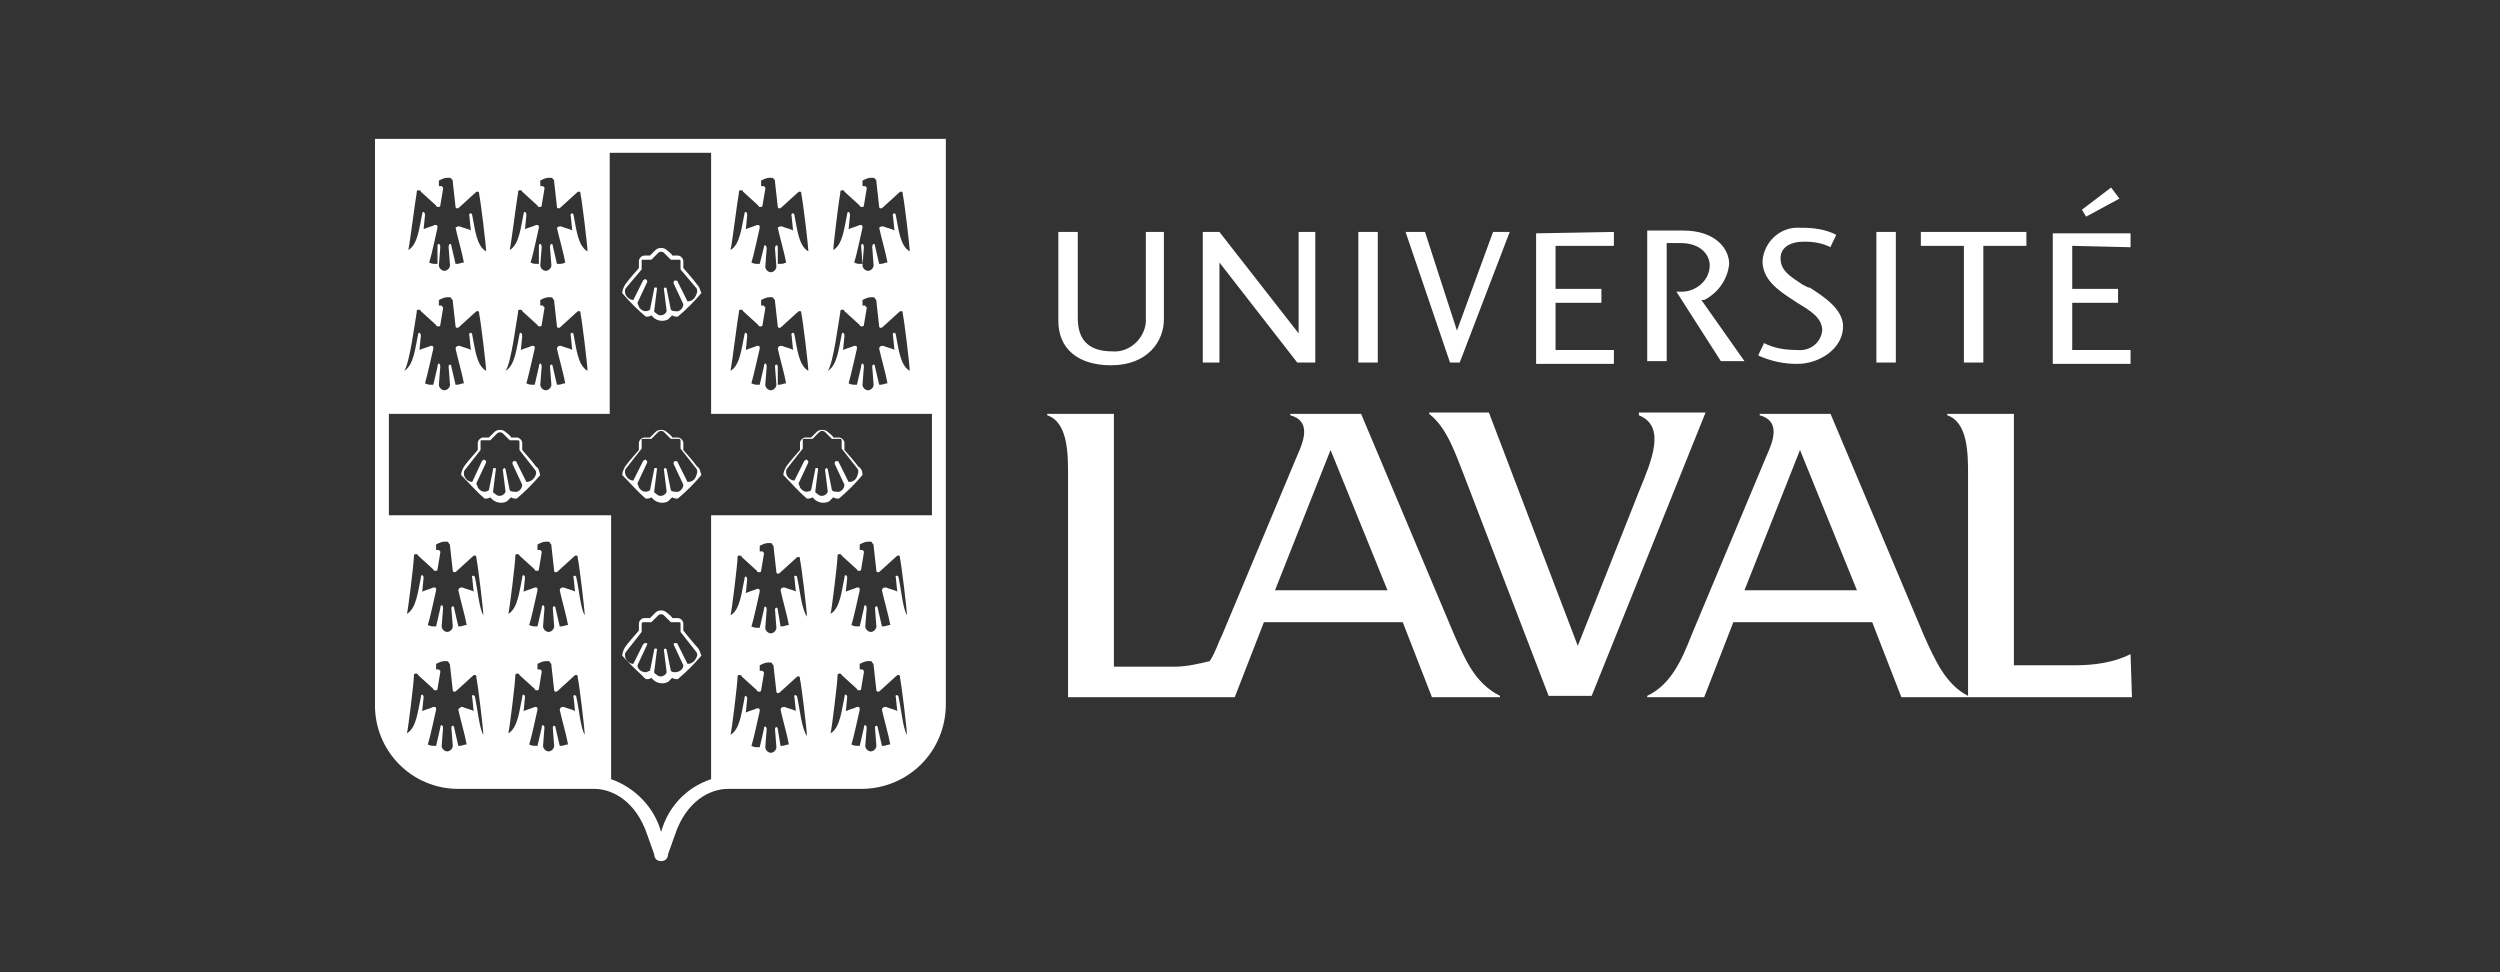 <?xml version="1.0" encoding="utf-8"?>
<svg xmlns="http://www.w3.org/2000/svg" xmlns:xlink="http://www.w3.org/1999/xlink" version="1.1" id="Layer_1" x="0px" y="0px" viewBox="0 0 180 70" style="enable-background:new 0 0 180 70;">
<rect x="0" y="0" width="180" height="70" fill="#333333" stroke="none"/>
<style type="text/css">
	.st0{fill:#FFFFFF;}
	.st1{opacity:0.5;fill:#FFFFFF;enable-background:new    ;}
	.st2{fill:#1B1D1F;}
</style>
<path id="logo--uni-laval.svg" class="st0" d="M82.5,16.7h1.3V23c0,1.6-1.2,3.3-3.8,3.3c-2.4,0-3.8-1.2-3.8-3.2v-6.4h1.4v6.2&#xA;	c0,1.6,0.8,2.4,2.5,2.4c1.2,0.1,2.3-0.9,2.4-2.1c0-0.1,0-0.2,0-0.3L82.5,16.7L82.5,16.7z M87.8,16.7h-1.2v9.4h1.2v-7.2l5.6,7.2h1.3&#xA;	v-9.4h-1.2v7.3L87.8,16.7z M99.2,16.7v9.4h-1.4v-9.4H99.2L99.2,16.7z M101.2,16.7h1.4l2.3,7.1l2.6-7.1h1.2l-3.6,9.4h-0.7L101.2,16.7&#xA;	z M116.2,16.7v1h-4.2v3.1h3.3v1H112v3.4h4.2v1h-5.6v-9.4L116.2,16.7L116.2,16.7z M122.5,21.6l0.2,0c1-0.5,1.7-1.5,1.8-2.6&#xA;	c0-1.1-1-2.4-3.3-2.4h-2.6v9.4h1.4v-8.5h1c1.5,0,2.1,0.9,2.1,1.6c0,1.1-1,1.9-2,1.9c0,0,0,0,0,0h-0.4l3.2,5h1.7L122.5,21.6z&#xA;	 M131.2,23.8c0-0.9-0.8-1.4-1.8-2l-0.3-0.2c-1.1-0.7-2.2-1.5-2.2-2.8c0.1-1.4,1.3-2.5,2.7-2.4c0,0,0.1,0,0.1,0&#xA;	c0.9,0,1.7,0.1,2.5,0.5c0,0.1-0.4,0.8-0.4,0.9c-0.6-0.3-1.2-0.4-1.9-0.4c-1,0-1.7,0.4-1.7,1.2c0,0.9,0.7,1.3,1.6,1.9l0.4,0.2l0.1,0&#xA;	c0.9,0.6,2.4,1.5,2.4,2.8c0,1.6-1.7,2.7-3.3,2.7c-1,0-1.9-0.2-2.8-0.6c0-0.1,0.4-0.8,0.4-0.9c0,0,0,0,0,0c0.8,0.4,1.6,0.5,2.4,0.5&#xA;	C130.3,25.3,131.1,24.7,131.2,23.8L131.2,23.8z M136.5,16.7v9.4h-1.4v-9.4H136.5z M145.9,16.7v1h-3.1v8.4h-1.4v-8.4h-3.1v-1H145.9z&#xA;	 M149.2,17.7v3.1h3.3v1h-3.3v3.4h4.2v1h-5.6v-9.4h5.6v1L149.2,17.7L149.2,17.7z M152,13.5l0.6,0.8l-2.4,1.3l-0.3-0.5L152,13.5z&#xA;	 M118,29.8v0.1c2,0.8,0.9,3.3,0,5.5l-4.4,11.1l-6.4-16.8h-4.3v0.1c1.3,1,1.9,2.9,2.5,4.4l6.1,15.9h3.1l8.2-20.4H118L118,29.8z&#xA;	 M153.4,47.1c-1.2,0.6-2.6,0.8-4,0.8H145V29.8h-4.8v0.1c1.5,0.5,1.5,2.8,1.5,4.3v15.9c-1.6-0.8-2.4-2.6-3.2-4.4l-6.7-15.9h-5.1v0.1&#xA;	c1.5,0.4,1,1.8,0.5,2.9l-5.4,12.9c-0.7,1.8-1.5,3.6-3.2,4.4v0.1h4.1l2.1-5.4h10l2.1,5.4h16.6L153.4,47.1L153.4,47.1z M125.6,42.5&#xA;	l4-10.1l4.1,10.1H125.6z M104.7,45.7L98,29.8h-5.1v0.1c1.5,0.4,1,1.8,0.5,2.9l0,0l-5.4,12.9c-0.3,0.6-0.5,1.3-0.9,1.9&#xA;	c-0.8,0.2-1.7,0.4-2.5,0.4h-4.4V29.8h-4.8v0.1c1.5,0.5,1.5,2.8,1.5,4.3v16h12l2.1-5.4h10l2.1,5.4h4.9v-0.1&#xA;	C106.2,49.2,105.5,47.5,104.7,45.7L104.7,45.7z M91.8,42.5l4-10.1l4.1,10.1H91.8z M27,10v40.6c-0.1,3.4,2.6,6.2,6,6.2&#xA;	c0,0,0.1,0,0.1,0h9.7c1.3,0,3,0.9,3.8,3.3l0.5,1.4c0,0.3,0.2,0.5,0.5,0.5c0.3,0,0.5-0.2,0.5-0.5l0.5-1.4c0.8-2.4,2.5-3.3,3.8-3.3H62&#xA;	c3.4,0,6.1-2.7,6.1-6.1c0,0,0-0.1,0-0.1V10H27z M60.5,13.9c0-0.1,0-0.2,0.1-0.2c0.1,0,0.2,0,0.2,0.1c0,0,1.1,1,1.1,1&#xA;	c0,0.1,0.1,0.1,0.2,0.1c0.1,0,0.1-0.1,0.1-0.1l0.2-1.2c0,0,0-0.1,0-0.1c0,0-0.1-0.1-0.1-0.1h-0.2l0-0.4c0.2-0.1,0.4-0.2,0.6-0.2&#xA;	c0,0,0,0,0,0h0.1c0.1,0,0.2,0,0.2,0.1c0.1,0,0.1,0.1,0.1,0.2l0.2,1.8c0,0.1,0.1,0.1,0.1,0.1c0.1,0,0.1,0,0.2-0.1c0,0,1.1-1,1.1-1&#xA;	c0.1-0.1,0.1-0.1,0.2-0.1c0.1,0,0.1,0.1,0.1,0.2c0.1,0.4,0.5,3.7,0.5,4.1c-0.7-0.4-0.8-1.6-1-2.6c0-0.2-0.3-0.2-0.2,0.1l0.1,1&#xA;	c-0.1-0.1-0.6-0.2-0.8-0.3c0,0-0.1,0-0.1,0c-0.1,0-0.2,0.1-0.2,0.1c0,0,0,0,0,0c0.1,0.5,0.5,1.9,0.6,2.5c-0.2,0-0.3,0.1-0.5,0.1&#xA;	c0,0-0.1,0-0.1,0l0,0l-0.3-1.3c0-0.2-0.2-0.2-0.2,0.1l0.1,1.3c0,0.2-0.2,0.4-0.4,0.4c-0.2,0-0.4-0.2-0.4-0.4l0.1-1.3&#xA;	c0-0.3-0.2-0.3-0.2-0.1L62.1,19l0,0c0,0-0.1,0-0.1,0c-0.2,0-0.3,0-0.5-0.1c0.2-0.6,0.5-2.1,0.6-2.5c0-0.1,0-0.2-0.1-0.2c0,0,0,0,0,0&#xA;	c0,0-0.1,0-0.1,0c-0.2,0.1-0.6,0.2-0.8,0.3l0.1-1c0-0.3-0.2-0.3-0.2-0.1c-0.2,0.9-0.3,2.2-1,2.6C60,17.6,60.4,14.4,60.5,13.9&#xA;	L60.5,13.9z M60.5,22.5c0-0.1,0-0.2,0.1-0.2c0.1,0,0.2,0,0.2,0.1c0,0,1.1,1,1.1,1c0,0.1,0.1,0.1,0.2,0.1c0.1,0,0.1-0.1,0.1-0.1&#xA;	l0.2-1.2c0,0,0-0.1,0-0.1c0,0-0.1,0-0.1-0.1h-0.2l0-0.4c0.2-0.1,0.4-0.2,0.6-0.2c0,0,0,0,0,0h0.1c0.1,0,0.2,0,0.2,0.1&#xA;	c0.1,0.1,0.1,0.1,0.1,0.2l0.2,1.8c0,0.1,0.1,0.1,0.1,0.1c0.1,0,0.1,0,0.2-0.1c0,0,1.1-1,1.1-1c0.1-0.1,0.1-0.1,0.2-0.1&#xA;	c0.1,0,0.1,0.1,0.1,0.2c0.1,0.4,0.5,3.7,0.5,4.1c-0.7-0.4-0.8-1.6-1-2.6c0-0.2-0.3-0.2-0.2,0.1l0.1,1c-0.1-0.1-0.6-0.2-0.8-0.3&#xA;	c0,0,0,0-0.1,0c-0.1,0-0.2,0.1-0.2,0.2c0,0,0,0,0,0c0.1,0.5,0.5,1.9,0.6,2.5c-0.2,0-0.3,0.1-0.5,0.1c0,0-0.1,0-0.1,0l0,0l-0.3-1.3&#xA;	c0-0.2-0.2-0.2-0.2,0l0.1,1.3c0,0.2-0.2,0.4-0.4,0.4c-0.2,0-0.4-0.2-0.4-0.4l0.1-1.3c0-0.3-0.2-0.3-0.2,0l-0.3,1.3l0,0&#xA;	c0,0-0.1,0-0.1,0c-0.2,0-0.3,0-0.5-0.1c0.2-0.7,0.5-2.1,0.6-2.5c0-0.1,0-0.2-0.1-0.2c0,0,0,0,0,0c0,0-0.1,0-0.1,0&#xA;	c-0.2,0.1-0.6,0.2-0.8,0.3l0.1-1c0-0.3-0.2-0.3-0.2-0.1c-0.2,0.9-0.3,2.2-1,2.6C60,26.2,60.4,23,60.5,22.5L60.5,22.5z M53.2,13.9&#xA;	c0-0.1,0-0.2,0.1-0.2c0.1,0,0.2,0,0.2,0.1c0,0,1.1,1,1.1,1c0,0.1,0.1,0.1,0.2,0.1c0.1,0,0.1-0.1,0.1-0.1l0.2-1.2c0,0,0-0.1,0-0.1&#xA;	c0,0-0.1-0.1-0.1-0.1h-0.2l0-0.4c0.2-0.1,0.4-0.2,0.6-0.2c0,0,0,0,0,0h0.1c0.1,0,0.2,0,0.2,0.1c0.1,0,0.1,0.1,0.1,0.2l0.2,1.8&#xA;	c0,0.1,0.1,0.1,0.1,0.1c0.1,0,0.1,0,0.2-0.1c0,0,1.1-1,1.1-1c0.1-0.1,0.1-0.1,0.2-0.1c0.1,0,0.1,0.1,0.1,0.2&#xA;	c0.1,0.4,0.5,3.7,0.5,4.1c-0.7-0.4-0.8-1.6-1-2.6c0-0.2-0.3-0.2-0.2,0.1l0.1,1c-0.1-0.1-0.6-0.2-0.8-0.3c0,0-0.1,0-0.1,0&#xA;	c-0.1,0-0.2,0.1-0.2,0.1c0,0,0,0,0,0c0.1,0.5,0.5,1.9,0.6,2.5c-0.2,0.1-0.3,0.1-0.5,0.1c0,0-0.1,0-0.1,0l0,0L56,17.8&#xA;	c0-0.2-0.2-0.2-0.2,0.1l0.1,1.3c0,0.2-0.2,0.4-0.4,0.4c-0.2,0-0.4-0.2-0.4-0.4l0.1-1.3c0-0.3-0.2-0.3-0.2-0.1L54.7,19l0,0&#xA;	c0,0-0.1,0-0.1,0c-0.2,0-0.3,0-0.5-0.1c0.2-0.6,0.5-2.1,0.6-2.5c0-0.1,0-0.2-0.1-0.2c0,0,0,0,0,0c0,0-0.1,0-0.1,0&#xA;	c-0.2,0.1-0.6,0.2-0.8,0.3l0.1-1c0-0.3-0.2-0.3-0.2-0.1c-0.2,0.9-0.3,2.2-1,2.6C52.7,17.6,53.1,14.4,53.2,13.9z M53.2,22.5&#xA;	c0-0.1,0-0.2,0.1-0.2c0.1,0,0.2,0,0.2,0.1c0,0,1.1,1,1.1,1c0,0.1,0.1,0.1,0.2,0.1c0.1,0,0.1-0.1,0.1-0.1l0.2-1.2c0,0,0-0.1,0-0.1&#xA;	c0,0-0.1,0-0.1-0.1h-0.2l0-0.4c0.2-0.1,0.4-0.2,0.6-0.2c0,0,0,0,0,0h0.1c0.1,0,0.2,0,0.2,0.1c0.1,0.1,0.1,0.1,0.1,0.2l0.2,1.8&#xA;	c0,0.1,0.1,0.1,0.1,0.1c0.1,0,0.1,0,0.2-0.1c0,0,1.1-1,1.1-1c0.1-0.1,0.1-0.1,0.2-0.1c0.1,0,0.1,0.1,0.1,0.2&#xA;	c0.1,0.4,0.5,3.7,0.5,4.1c-0.7-0.4-0.8-1.6-1-2.6c0-0.2-0.3-0.2-0.2,0.1l0.1,1c-0.1-0.1-0.6-0.2-0.8-0.3c0,0,0,0-0.1,0&#xA;	c-0.1,0-0.2,0.1-0.2,0.2c0,0,0,0,0,0c0.1,0.5,0.5,1.9,0.6,2.5c-0.2,0-0.3,0.1-0.5,0.1c0,0-0.1,0-0.1,0l0,0L56,26.4&#xA;	c0-0.2-0.2-0.2-0.2,0l0.1,1.3c0,0.2-0.2,0.4-0.4,0.4c-0.2,0-0.4-0.2-0.4-0.4l0.1-1.3c0-0.3-0.2-0.3-0.2,0l-0.3,1.3l0,0&#xA;	c0,0-0.1,0-0.1,0c-0.2,0-0.3,0-0.5-0.1c0.2-0.7,0.5-2.1,0.6-2.5c0-0.1,0-0.2-0.1-0.2c0,0,0,0,0,0c0,0-0.1,0-0.1,0&#xA;	c-0.2,0.1-0.6,0.2-0.8,0.3l0.1-1c0-0.3-0.2-0.3-0.2-0.1c-0.2,0.9-0.3,2.2-1,2.6C52.7,26.2,53.1,23,53.2,22.5z M37.3,13.9&#xA;	c0-0.1,0-0.2,0.1-0.2c0.1,0,0.2,0,0.2,0.1c0,0,1.1,1,1.1,1c0,0.1,0.1,0.1,0.2,0.1c0.1,0,0.1-0.1,0.1-0.1l0.2-1.2c0,0,0-0.1,0-0.1&#xA;	c0,0-0.1-0.1-0.1-0.1h-0.2l0-0.4c0.2-0.1,0.4-0.2,0.6-0.2c0,0,0,0,0,0h0.1c0.1,0,0.2,0,0.2,0.1c0.1,0,0.1,0.1,0.1,0.2l0.2,1.8&#xA;	c0,0.1,0.1,0.1,0.1,0.1c0.1,0,0.1,0,0.2-0.1c0,0,1.1-1,1.1-1c0.1-0.1,0.1-0.1,0.2-0.1c0.1,0,0.1,0.1,0.1,0.2&#xA;	c0.1,0.4,0.5,3.7,0.5,4.1c-0.7-0.4-0.8-1.6-1-2.6c0-0.2-0.3-0.2-0.2,0.1l0.1,1c-0.1-0.1-0.6-0.2-0.8-0.3c0,0-0.1,0-0.1,0&#xA;	c-0.1,0-0.2,0.1-0.2,0.1c0,0,0,0,0,0c0.1,0.5,0.5,1.9,0.6,2.5c-0.2,0.1-0.3,0.1-0.5,0.1c0,0-0.1,0-0.1,0l0,0l-0.3-1.3&#xA;	c0-0.2-0.2-0.2-0.2,0.1l0.1,1.3c0,0.2-0.2,0.4-0.4,0.4c-0.2,0-0.4-0.2-0.4-0.4l0.1-1.3c0-0.3-0.2-0.3-0.2-0.1L38.8,19l0,0&#xA;	c0,0-0.1,0-0.1,0c-0.2,0-0.3,0-0.5-0.1c0.2-0.6,0.5-2.1,0.6-2.5c0-0.1,0-0.2-0.1-0.2c0,0,0,0,0,0c0,0-0.1,0-0.1,0&#xA;	c-0.2,0.1-0.6,0.2-0.8,0.3l0.1-1c0-0.3-0.2-0.3-0.2-0.1c-0.2,0.9-0.3,2.2-1,2.6C36.8,17.6,37.2,14.4,37.3,13.9L37.3,13.9z&#xA;	 M37.3,22.5c0-0.1,0-0.2,0.1-0.2c0.1,0,0.2,0,0.2,0.1c0,0,1.1,1,1.1,1c0,0.1,0.1,0.1,0.2,0.1c0.1,0,0.1-0.1,0.1-0.1l0.2-1.2&#xA;	c0,0,0-0.1,0-0.1c0,0-0.1,0-0.1-0.1h-0.2l0-0.4c0.2-0.1,0.4-0.2,0.6-0.2c0,0,0,0,0,0h0.1c0.1,0,0.2,0,0.2,0.1&#xA;	c0.1,0.1,0.1,0.1,0.1,0.2l0.2,1.8c0,0.1,0.1,0.1,0.1,0.1c0.1,0,0.1,0,0.2-0.1c0,0,1.1-1,1.1-1c0.1-0.1,0.1-0.1,0.2-0.1&#xA;	c0.1,0,0.1,0.1,0.1,0.2c0.1,0.4,0.5,3.7,0.5,4.1c-0.7-0.4-0.8-1.6-1-2.6c0-0.2-0.3-0.2-0.2,0.1l0.1,1c-0.1-0.1-0.6-0.2-0.8-0.3&#xA;	c0,0,0,0-0.1,0c-0.1,0-0.2,0.1-0.2,0.2c0,0,0,0,0,0c0.1,0.5,0.5,1.9,0.6,2.5c-0.2,0-0.3,0.1-0.5,0.1c0,0-0.1,0-0.1,0l0,0l-0.3-1.3&#xA;	c0-0.2-0.2-0.2-0.2,0l0.1,1.3c0,0.2-0.2,0.4-0.4,0.4c-0.2,0-0.4-0.2-0.4-0.4l0.1-1.3c0-0.3-0.2-0.3-0.2,0l-0.3,1.3l0,0&#xA;	c0,0-0.1,0-0.1,0c-0.2,0-0.3,0-0.5-0.1c0.2-0.7,0.5-2.1,0.6-2.5c0-0.1,0-0.2-0.1-0.2c0,0,0,0,0,0c0,0-0.1,0-0.1,0&#xA;	c-0.2,0.1-0.6,0.2-0.8,0.3l0.1-1c0-0.3-0.2-0.3-0.2-0.1c-0.2,0.9-0.3,2.2-1,2.6C36.8,26.2,37.2,23,37.3,22.5L37.3,22.5z M30,13.9&#xA;	c0-0.1,0-0.2,0.1-0.2c0.1,0,0.2,0,0.2,0.1c0,0,1.1,1,1.1,1c0,0.1,0.1,0.1,0.2,0.1c0.1,0,0.1-0.1,0.1-0.1l0.2-1.2c0,0,0-0.1,0-0.1&#xA;	c0,0-0.1-0.1-0.1-0.1h-0.2l0-0.4c0.2-0.1,0.4-0.2,0.6-0.2c0,0,0,0,0,0h0.1c0.1,0,0.2,0,0.2,0.1c0.1,0,0.1,0.1,0.1,0.2l0.2,1.8&#xA;	c0,0.1,0.1,0.1,0.1,0.1c0.1,0,0.1,0,0.2-0.1c0,0,1.1-1,1.1-1c0.1-0.1,0.1-0.1,0.2-0.1c0.1,0,0.1,0.1,0.1,0.2&#xA;	c0.1,0.4,0.5,3.7,0.5,4.1c-0.7-0.4-0.8-1.6-1-2.6c0-0.2-0.3-0.2-0.2,0.1l0.1,1c-0.1-0.1-0.6-0.2-0.8-0.3c0,0-0.1,0-0.1,0&#xA;	c-0.1,0-0.2,0.1-0.2,0.1c0,0,0,0,0,0c0.1,0.5,0.5,1.9,0.6,2.5c-0.2,0-0.3,0.1-0.5,0.1c0,0-0.1,0-0.1,0l0,0l-0.3-1.3&#xA;	c0-0.2-0.2-0.2-0.2,0.1l0.1,1.3c0,0.2-0.2,0.4-0.4,0.4c-0.2,0-0.4-0.2-0.4-0.4l0.1-1.3c0-0.3-0.2-0.3-0.2-0.1L31.5,19l0,0&#xA;	c0,0-0.1,0-0.1,0c-0.2,0-0.3,0-0.5-0.1c0.2-0.6,0.5-2.1,0.6-2.5c0-0.1,0-0.2-0.1-0.2c0,0,0,0,0,0c0,0-0.1,0-0.1,0&#xA;	c-0.2,0.1-0.6,0.2-0.8,0.3l0.1-1c0-0.3-0.2-0.3-0.2-0.1c-0.2,0.9-0.3,2.2-1,2.6C29.5,17.6,29.9,14.4,30,13.9L30,13.9z M30,22.5&#xA;	c0-0.1,0-0.2,0.1-0.2c0.1,0,0.2,0,0.2,0.1c0,0,1.1,1,1.1,1c0,0.1,0.1,0.1,0.2,0.1c0.1,0,0.1-0.1,0.1-0.1l0.2-1.2c0,0,0-0.1,0-0.1&#xA;	c0,0-0.1,0-0.1-0.1h-0.2l0-0.4c0.2-0.1,0.4-0.2,0.6-0.2c0,0,0,0,0,0h0.1c0.1,0,0.2,0,0.2,0.1c0.1,0.1,0.1,0.1,0.1,0.2l0.2,1.8&#xA;	c0,0.1,0.1,0.1,0.1,0.1c0.1,0,0.1,0,0.2-0.1c0,0,1.1-1,1.1-1c0.1-0.1,0.1-0.1,0.2-0.1c0.1,0,0.1,0.1,0.1,0.2&#xA;	c0.1,0.4,0.5,3.7,0.5,4.1c-0.7-0.4-0.8-1.6-1-2.6c0-0.2-0.3-0.2-0.2,0.1l0.1,1c-0.1-0.1-0.6-0.2-0.8-0.3c0,0,0,0-0.1,0&#xA;	c-0.1,0-0.2,0.1-0.2,0.2c0,0,0,0,0,0c0.1,0.5,0.5,1.9,0.6,2.5c-0.2,0-0.3,0.1-0.5,0.1c0,0-0.1,0-0.1,0l0,0l-0.3-1.3&#xA;	c0-0.2-0.2-0.2-0.2,0l0.1,1.3c0,0.2-0.2,0.4-0.4,0.4c-0.2,0-0.4-0.2-0.4-0.4l0.1-1.3c0-0.3-0.2-0.3-0.2,0l-0.3,1.3l0,0&#xA;	c0,0-0.1,0-0.1,0c-0.2,0-0.3,0-0.5-0.1c0.2-0.7,0.5-2.1,0.6-2.5c0-0.1,0-0.2-0.1-0.2c0,0,0,0,0,0c0,0-0.1,0-0.1,0&#xA;	c-0.2,0.1-0.6,0.2-0.8,0.3l0.1-1c0-0.3-0.2-0.3-0.2-0.1c-0.2,0.9-0.3,2.2-1,2.6C29.5,26.2,29.9,23,30,22.5L30,22.5z M34.2,50.2&#xA;	c0-0.2-0.3-0.2-0.2,0l0.1,1c-0.1-0.1-0.6-0.2-0.8-0.3c0,0-0.1,0-0.1,0C33.1,51,33,51,33,51.1c0,0,0,0,0,0c0.1,0.5,0.5,1.9,0.6,2.5&#xA;	c-0.2,0-0.3,0.1-0.5,0.1c0,0-0.1,0-0.1,0l0,0l-0.3-1.3c0-0.2-0.2-0.2-0.2,0l0.1,1.3c0,0.2-0.2,0.4-0.4,0.4c-0.2,0-0.4-0.2-0.4-0.4&#xA;	l0.1-1.3c0-0.2-0.2-0.3-0.2,0l-0.3,1.3l0,0c0,0-0.1,0-0.1,0c-0.2,0-0.3,0-0.5-0.1c0.2-0.6,0.5-2.1,0.6-2.5c0-0.1,0-0.2-0.1-0.2&#xA;	c0,0,0,0,0,0c0,0-0.1,0-0.1,0c-0.2,0.1-0.6,0.2-0.8,0.3l0.1-1c0-0.2-0.2-0.3-0.2,0c-0.2,0.9-0.3,2.2-1,2.6c0.1-0.4,0.5-3.7,0.5-4.1&#xA;	c0-0.1,0-0.2,0.1-0.2c0.1,0,0.2,0,0.2,0.1l1.1,1c0,0.1,0.1,0.1,0.2,0.1c0.1,0,0.1-0.1,0.1-0.1l0.2-1.2c0,0,0-0.1,0-0.1&#xA;	c0,0-0.1-0.1-0.1-0.1h-0.2l0-0.4c0.2-0.1,0.4-0.2,0.6-0.2h0l0.1,0c0.1,0,0.2,0,0.2,0.1c0.1,0.1,0.1,0.1,0.1,0.2l0.2,1.8&#xA;	c0,0.1,0.1,0.1,0.1,0.1c0.1,0,0.1,0,0.2-0.1c0,0,1.1-1,1.1-1c0.1-0.1,0.1-0.1,0.2-0.1c0.1,0,0.1,0.1,0.1,0.2&#xA;	c0.1,0.4,0.5,3.7,0.5,4.1C34.5,52.4,34.4,51.1,34.2,50.2L34.2,50.2z M34.2,41.6c0-0.2-0.3-0.2-0.2,0l0.1,1c-0.1-0.1-0.6-0.2-0.8-0.3&#xA;	c0,0,0,0-0.1,0c-0.1,0-0.2,0.1-0.2,0.2c0,0,0,0,0,0c0.1,0.5,0.5,1.9,0.6,2.5c-0.2,0-0.3,0.1-0.5,0.1c0,0-0.1,0-0.1,0l0,0l-0.3-1.3&#xA;	c0-0.2-0.2-0.2-0.2,0l0.1,1.3c0,0.2-0.2,0.4-0.4,0.4c-0.2,0-0.4-0.2-0.4-0.4l0.1-1.3c0-0.3-0.2-0.3-0.2,0l-0.3,1.3l0,0&#xA;	c0,0-0.1,0-0.1,0c-0.2,0-0.3,0-0.5-0.1c0.2-0.6,0.5-2.1,0.6-2.5c0-0.1,0-0.2-0.1-0.2c0,0,0,0,0,0c0,0-0.1,0-0.1,0&#xA;	c-0.2,0.1-0.6,0.2-0.8,0.3l0.1-1c0-0.2-0.2-0.3-0.2,0c-0.2,0.9-0.3,2.2-1,2.6c0.1-0.4,0.5-3.7,0.5-4.1c0-0.1,0-0.2,0.1-0.2&#xA;	c0.1,0,0.2,0,0.2,0.1l1.1,1c0,0.1,0.1,0.1,0.2,0.1c0.1,0,0.1-0.1,0.1-0.1l0.2-1.2c0,0,0-0.1,0-0.1c0,0-0.1-0.1-0.1-0.1h-0.2l0-0.4&#xA;	c0.2-0.1,0.4-0.2,0.6-0.2h0l0.1,0c0.1,0,0.2,0,0.2,0.1c0.1,0.1,0.1,0.1,0.1,0.2l0.2,1.8c0,0.1,0.1,0.1,0.1,0.1c0.1,0,0.1,0,0.2-0.1&#xA;	c0,0,1.1-1,1.1-1c0.1-0.1,0.1-0.1,0.2-0.1c0.1,0,0.1,0.1,0.1,0.2c0.1,0.4,0.5,3.7,0.5,4.1C34.5,43.8,34.4,42.5,34.2,41.6L34.2,41.6z&#xA;	 M41.5,50.2c0-0.2-0.3-0.2-0.2,0l0.1,1c-0.1-0.1-0.6-0.2-0.8-0.3c0,0-0.1,0-0.1,0c-0.1,0-0.2,0.1-0.2,0.2c0,0,0,0,0,0&#xA;	c0.1,0.5,0.5,1.9,0.6,2.5c-0.2,0-0.3,0.1-0.5,0.1c0,0-0.1,0-0.1,0l0,0l-0.3-1.3c0-0.2-0.2-0.2-0.2,0l0.1,1.3c0,0.2-0.2,0.4-0.4,0.4&#xA;	c-0.2,0-0.4-0.2-0.4-0.4l0.1-1.3c0-0.2-0.2-0.3-0.2,0l-0.3,1.3l0,0c0,0-0.1,0-0.1,0c-0.2,0-0.3,0-0.5-0.1c0.2-0.6,0.5-2.1,0.6-2.5&#xA;	c0-0.1,0-0.2-0.1-0.2c0,0,0,0,0,0c0,0-0.1,0-0.1,0c-0.2,0.1-0.6,0.2-0.8,0.3l0.1-1c0-0.2-0.2-0.3-0.2,0c-0.2,0.9-0.3,2.2-1,2.6&#xA;	c0.1-0.4,0.5-3.7,0.5-4.1c0-0.1,0-0.2,0.1-0.2c0.1,0,0.2,0,0.2,0.1l1.1,1c0,0.1,0.1,0.1,0.2,0.1c0.1,0,0.1-0.1,0.1-0.1l0.2-1.2&#xA;	c0,0,0-0.1,0-0.1c0,0-0.1-0.1-0.1-0.1h-0.2l0-0.4c0.2-0.1,0.4-0.2,0.6-0.2h0l0.1,0c0.1,0,0.2,0,0.2,0.1c0.1,0.1,0.1,0.1,0.1,0.2&#xA;	l0.2,1.8c0,0.1,0.1,0.1,0.1,0.1c0.1,0,0.1,0,0.2-0.1c0,0,1.1-1,1.1-1c0.1-0.1,0.1-0.1,0.2-0.1c0.1,0,0.1,0.1,0.1,0.2&#xA;	c0.1,0.4,0.5,3.7,0.5,4.1C41.8,52.4,41.7,51.1,41.5,50.2z M41.5,41.6c0-0.2-0.3-0.2-0.2,0l0.1,1c-0.1-0.1-0.6-0.2-0.8-0.3&#xA;	c0,0,0,0-0.1,0c-0.1,0-0.2,0.1-0.2,0.2c0,0,0,0,0,0c0.1,0.5,0.5,1.9,0.6,2.5c-0.2,0-0.3,0.1-0.5,0.1c0,0-0.1,0-0.1,0l0,0l-0.3-1.3&#xA;	c0-0.2-0.2-0.2-0.2,0l0.1,1.3c0,0.2-0.2,0.4-0.4,0.4c-0.2,0-0.4-0.2-0.4-0.4l0.1-1.3c0-0.3-0.2-0.3-0.2,0l-0.3,1.3l0,0&#xA;	c0,0-0.1,0-0.1,0c-0.2,0-0.3,0-0.5-0.1c0.2-0.6,0.5-2.1,0.6-2.5c0-0.1,0-0.2-0.1-0.2c0,0,0,0,0,0c0,0-0.1,0-0.1,0&#xA;	c-0.2,0.1-0.6,0.2-0.8,0.3l0.1-1c0-0.2-0.2-0.3-0.2,0c-0.2,0.9-0.3,2.2-1,2.6c0.1-0.4,0.5-3.7,0.5-4.1c0-0.1,0-0.2,0.1-0.2&#xA;	c0.1,0,0.2,0,0.2,0.1l1.1,1c0,0.1,0.1,0.1,0.2,0.1c0.1,0,0.1-0.1,0.1-0.1l0.2-1.2c0,0,0-0.1,0-0.1c0,0-0.1-0.1-0.1-0.1h-0.2l0-0.4&#xA;	c0.2-0.1,0.4-0.2,0.6-0.2h0l0.1,0c0.1,0,0.2,0,0.2,0.1c0.1,0.1,0.1,0.1,0.1,0.2l0.2,1.8c0,0.1,0.1,0.1,0.1,0.1c0.1,0,0.1,0,0.2-0.1&#xA;	c0,0,1.1-1,1.1-1c0.1-0.1,0.1-0.1,0.2-0.1c0.1,0,0.1,0.1,0.1,0.2c0.1,0.4,0.5,3.7,0.5,4.1C41.8,43.8,41.7,42.5,41.5,41.6L41.5,41.6z&#xA;	 M57.4,50.2c0-0.2-0.3-0.2-0.2,0l0.1,1c-0.1-0.1-0.6-0.2-0.8-0.3c0,0-0.1,0-0.1,0c-0.1,0-0.2,0.1-0.2,0.2c0,0,0,0,0,0&#xA;	c0.1,0.5,0.5,1.9,0.6,2.5c-0.2,0-0.3,0.1-0.5,0.1c0,0-0.1,0-0.1,0l0,0L56,52.5c0-0.2-0.2-0.2-0.2,0l0.1,1.3c0,0.2-0.2,0.4-0.4,0.4&#xA;	c-0.2,0-0.4-0.2-0.4-0.4l0.1-1.3c0-0.2-0.2-0.3-0.2,0l-0.3,1.3l0,0c0,0-0.1,0-0.1,0c-0.2,0-0.3,0-0.5-0.1c0.2-0.6,0.5-2.1,0.6-2.5&#xA;	c0-0.1,0-0.2-0.1-0.2c0,0,0,0,0,0c0,0-0.1,0-0.1,0c-0.2,0.1-0.6,0.2-0.8,0.3l0.1-1c0-0.2-0.2-0.3-0.2,0c-0.2,0.9-0.3,2.2-1,2.6&#xA;	c0.1-0.4,0.5-3.7,0.5-4.1c0-0.1,0-0.2,0.1-0.2c0.1,0,0.2,0,0.2,0.1l1.1,1c0,0.1,0.1,0.1,0.2,0.1c0.1,0,0.1-0.1,0.1-0.1l0.2-1.2&#xA;	c0,0,0-0.1,0-0.1c0,0-0.1-0.1-0.1-0.1h-0.2l0-0.4c0.2-0.1,0.4-0.2,0.6-0.2h0l0.1,0c0.1,0,0.2,0,0.2,0.1c0.1,0.1,0.1,0.1,0.1,0.2&#xA;	l0.2,1.8c0,0.1,0.1,0.1,0.1,0.1c0.1,0,0.1,0,0.2-0.1c0,0,1.1-1,1.1-1c0.1-0.1,0.1-0.1,0.2-0.1c0.1,0,0.1,0.1,0.1,0.2&#xA;	c0.1,0.4,0.5,3.7,0.5,4.1C57.7,52.4,57.6,51.1,57.4,50.2z M57.4,41.6c0-0.2-0.3-0.2-0.2,0l0.1,1c-0.1-0.1-0.6-0.2-0.8-0.3&#xA;	c0,0,0,0-0.1,0c-0.1,0-0.2,0.1-0.2,0.2c0,0,0,0,0,0c0.1,0.5,0.5,1.9,0.6,2.5c-0.2,0-0.3,0.1-0.5,0.1c0,0-0.1,0-0.1,0l0,0L56,43.9&#xA;	c0-0.2-0.2-0.2-0.2,0l0.1,1.3c0,0.2-0.2,0.4-0.4,0.4c-0.2,0-0.4-0.2-0.4-0.4l0.1-1.3c0-0.3-0.2-0.3-0.2,0l-0.3,1.3l0,0&#xA;	c0,0-0.1,0-0.1,0c-0.2,0-0.3,0-0.5-0.1c0.2-0.6,0.5-2.1,0.6-2.5c0-0.1,0-0.2-0.1-0.2c0,0,0,0,0,0c0,0-0.1,0-0.1,0&#xA;	c-0.2,0.1-0.6,0.2-0.8,0.3l0.1-1c0-0.2-0.2-0.3-0.2,0c-0.2,0.9-0.3,2.2-1,2.6c0.1-0.4,0.5-3.7,0.5-4.1c0-0.1,0-0.2,0.1-0.2&#xA;	c0.1,0,0.2,0,0.2,0.1l1.1,1c0,0.1,0.1,0.1,0.2,0.1c0.1,0,0.1-0.1,0.1-0.1l0.2-1.2c0,0,0-0.1,0-0.1c0,0-0.1-0.1-0.1-0.1h-0.2l0-0.4&#xA;	c0.2-0.1,0.4-0.2,0.6-0.2h0l0.1,0c0.1,0,0.2,0,0.2,0.1c0.1,0.1,0.1,0.1,0.1,0.2l0.2,1.8c0,0.1,0.1,0.1,0.1,0.1c0.1,0,0.1,0,0.2-0.1&#xA;	c0,0,1.1-1,1.1-1c0.1-0.1,0.1-0.1,0.2-0.1c0.1,0,0.1,0.1,0.1,0.2c0.1,0.4,0.5,3.7,0.5,4.1C57.7,43.8,57.6,42.5,57.4,41.6L57.4,41.6z&#xA;	 M64.7,50.2c0-0.2-0.3-0.2-0.2,0l0.1,1c-0.1-0.1-0.6-0.2-0.8-0.3c0,0-0.1,0-0.1,0c-0.1,0-0.2,0.1-0.2,0.2c0,0,0,0,0,0&#xA;	c0.1,0.5,0.5,1.9,0.6,2.5c-0.2,0-0.3,0.1-0.5,0.1c0,0-0.1,0-0.1,0l0,0l-0.3-1.3c0-0.2-0.2-0.2-0.2,0l0.1,1.3c0,0.2-0.2,0.4-0.4,0.4&#xA;	c-0.2,0-0.4-0.2-0.4-0.4l0.1-1.3c0-0.2-0.2-0.3-0.2,0l-0.3,1.3l0,0c0,0-0.1,0-0.1,0c-0.2,0-0.3,0-0.5-0.1c0.2-0.6,0.5-2.1,0.6-2.5&#xA;	c0-0.1,0-0.2-0.1-0.2c0,0,0,0,0,0c0,0-0.1,0-0.1,0c-0.2,0.1-0.6,0.2-0.8,0.3l0.1-1c0-0.2-0.2-0.3-0.2,0c-0.2,0.9-0.3,2.2-1,2.6&#xA;	c0.1-0.4,0.5-3.7,0.5-4.1c0-0.1,0-0.2,0.1-0.2c0.1,0,0.2,0,0.2,0.1l1.1,1c0,0.1,0.1,0.1,0.2,0.1c0.1,0,0.1-0.1,0.1-0.1l0.2-1.2&#xA;	c0,0,0-0.1,0-0.1c0,0-0.1-0.1-0.1-0.1h-0.2l0-0.4c0.2-0.1,0.4-0.2,0.6-0.2h0l0.1,0c0.1,0,0.2,0,0.2,0.1c0.1,0.1,0.1,0.1,0.1,0.2&#xA;	l0.2,1.8c0,0.1,0.1,0.1,0.1,0.1c0.1,0,0.1,0,0.2-0.1c0,0,1.1-1,1.1-1c0.1-0.1,0.1-0.1,0.2-0.1c0.1,0,0.1,0.1,0.1,0.2&#xA;	c0.1,0.4,0.5,3.7,0.5,4.1C65,52.4,64.9,51.1,64.7,50.2L64.7,50.2z M64.7,41.6c0-0.2-0.3-0.2-0.2,0l0.1,1c-0.1-0.1-0.6-0.2-0.8-0.3&#xA;	c0,0,0,0-0.1,0c-0.1,0-0.2,0.1-0.2,0.2c0,0,0,0,0,0c0.1,0.5,0.5,1.9,0.6,2.5c-0.2,0-0.3,0.1-0.5,0.1c0,0-0.1,0-0.1,0l0,0l-0.3-1.3&#xA;	c0-0.2-0.2-0.2-0.2,0l0.1,1.3c0,0.2-0.2,0.4-0.4,0.4c-0.2,0-0.4-0.2-0.4-0.4l0.1-1.3c0-0.3-0.2-0.3-0.2,0l-0.3,1.3l0,0&#xA;	c0,0-0.1,0-0.1,0c-0.2,0-0.3,0-0.5-0.1c0.2-0.6,0.5-2.1,0.6-2.5c0-0.1,0-0.2-0.1-0.2c0,0,0,0,0,0c0,0-0.1,0-0.1,0&#xA;	c-0.2,0.1-0.6,0.2-0.8,0.3l0.1-1c0-0.2-0.2-0.3-0.2,0c-0.2,0.9-0.3,2.2-1,2.6c0.1-0.4,0.5-3.7,0.5-4.1c0-0.1,0-0.2,0.1-0.2&#xA;	c0.1,0,0.2,0,0.2,0.1l1.1,1c0,0.1,0.1,0.1,0.2,0.1c0.1,0,0.1-0.1,0.1-0.1l0.2-1.2c0,0,0-0.1,0-0.1c0,0-0.1-0.1-0.1-0.1h-0.2l0-0.4&#xA;	c0.2-0.1,0.4-0.2,0.6-0.2h0l0.1,0c0.1,0,0.2,0,0.2,0.1c0.1,0.1,0.1,0.1,0.1,0.2l0.2,1.8c0,0.1,0.1,0.1,0.1,0.1c0.1,0,0.1,0,0.2-0.1&#xA;	c0,0,1.1-1,1.1-1c0.1-0.1,0.1-0.1,0.2-0.1c0.1,0,0.1,0.1,0.1,0.2c0.1,0.4,0.5,3.7,0.5,4.1C65,43.8,64.9,42.5,64.7,41.6L64.7,41.6z&#xA;	 M67.1,37.1H51.2v19c-1.8,0.6-3.1,2-3.6,3.8c-0.5-1.8-1.9-3.2-3.6-3.8v-19H28v-7.3h15.9V11h7.3v18.8h15.9L67.1,37.1L67.1,37.1z&#xA;	 M50.2,20.5c-0.2-0.3-1-1.2-1-1.2v-0.5c0-0.2-0.2-0.4-0.4-0.4h-0.4c0-0.1-0.4-0.4-0.4-0.4c-0.2-0.2-0.6-0.2-0.8,0&#xA;	c0,0-0.4,0.4-0.4,0.4h-0.4c-0.2,0-0.4,0.2-0.4,0.4v0.5c0,0-0.8,0.9-1,1.2c-0.1,0.2-0.2,0.4-0.2,0.6c0.5,0.6,1.1,1.2,1.7,1.7&#xA;	c0.1,0,0.3,0,0.4-0.1c0.3,0.4,0.8,0.5,1.2,0.3c0.1-0.1,0.2-0.2,0.3-0.3c0.1,0.1,0.3,0.1,0.4,0.1c0.6-0.5,1.2-1.1,1.7-1.7&#xA;	C50.4,20.9,50.4,20.7,50.2,20.5L50.2,20.5z M49.5,21.7l-0.7-1.4c0-0.1-0.1-0.1-0.2-0.1c-0.1,0-0.1,0.1-0.1,0.2l0.7,1.5&#xA;	c0,0.3-0.3,0.6-0.6,0.5c-0.1,0-0.2,0-0.3-0.1l-0.3-1.5c0-0.1-0.1-0.1-0.1-0.1c-0.1,0-0.1,0.1-0.1,0.1c0,0,0,0,0,0l0.2,1.6&#xA;	c-0.1,0.3-0.5,0.4-0.7,0.2c-0.1-0.1-0.2-0.1-0.2-0.2l0.2-1.6c0-0.1,0-0.1-0.1-0.1c0,0,0,0,0,0c-0.1,0-0.1,0-0.1,0.1l-0.3,1.5&#xA;	c-0.3,0.2-0.6,0.1-0.8-0.2c0-0.1-0.1-0.2-0.1-0.3l0.7-1.5c0-0.1,0-0.1-0.1-0.2c-0.1,0-0.1,0-0.2,0.1l-0.7,1.4&#xA;	c-0.3,0-0.6-0.3-0.6-0.6l0,0c0-0.1,0-0.2,0.1-0.3l1.1-1.3v-0.6c0-0.1,0-0.1,0.1-0.1c0,0,0,0,0,0h0.6l0.5-0.5c0.1-0.1,0.3-0.1,0.4,0&#xA;	l0.5,0.5h0.6c0.1,0,0.1,0.1,0.1,0.1c0,0,0,0,0,0v0.6l1.1,1.3c0.1,0.1,0.1,0.2,0.1,0.3C50.1,21.4,49.9,21.7,49.5,21.7L49.5,21.7z&#xA;	 M50.2,33.6c-0.2-0.3-1-1.2-1-1.2v-0.5c0-0.2-0.2-0.4-0.4-0.4c0,0,0,0,0,0h-0.4c0-0.1-0.4-0.4-0.4-0.4c-0.2-0.2-0.6-0.2-0.8,0&#xA;	c0,0-0.4,0.4-0.4,0.4h-0.4c-0.2,0-0.4,0.2-0.4,0.4c0,0,0,0,0,0v0.5c0,0-0.8,0.9-1,1.2c-0.1,0.2-0.2,0.4-0.2,0.6&#xA;	c0.6,0.6,1.1,1.2,1.7,1.7c0.1,0,0.3,0,0.4-0.1c0.3,0.4,0.8,0.5,1.2,0.3c0.1-0.1,0.2-0.2,0.3-0.3c0.1,0.1,0.3,0.1,0.4,0.1&#xA;	c0.6-0.5,1.2-1.1,1.7-1.7C50.4,33.9,50.4,33.7,50.2,33.6L50.2,33.6z M49.5,34.7l-0.7-1.4c0-0.1-0.1-0.1-0.2-0.1&#xA;	c-0.1,0-0.1,0.1-0.1,0.2l0.7,1.5c0,0.3-0.3,0.6-0.6,0.5c-0.1,0-0.2,0-0.3-0.1l-0.3-1.5c0-0.1-0.1-0.1-0.1-0.1&#xA;	c-0.1,0-0.1,0.1-0.1,0.1l0.2,1.6c-0.1,0.3-0.5,0.4-0.7,0.2c-0.1-0.1-0.2-0.1-0.2-0.2l0.2-1.6c0-0.1,0-0.1-0.1-0.1&#xA;	c-0.1,0-0.1,0-0.1,0.1l-0.3,1.5c-0.3,0.2-0.6,0.1-0.8-0.2c0-0.1-0.1-0.2-0.1-0.3l0.7-1.5c0-0.1,0-0.1-0.1-0.2c-0.1,0-0.1,0-0.2,0.1&#xA;	l-0.7,1.4c-0.3,0-0.6-0.3-0.6-0.6c0,0,0,0,0,0c0-0.1,0-0.2,0.1-0.3l1.1-1.4v-0.6c0-0.1,0-0.1,0.1-0.1c0,0,0,0,0,0h0.6l0.5-0.5&#xA;	c0.1-0.1,0.3-0.1,0.4,0l0.5,0.5h0.6c0.1,0,0.1,0.1,0.1,0.1c0,0,0,0,0,0v0.6l1.1,1.4c0.1,0.1,0.1,0.2,0.1,0.3&#xA;	C50.1,34.5,49.9,34.7,49.5,34.7C49.5,34.7,49.5,34.7,49.5,34.7L49.5,34.7z M38.6,33.6c-0.2-0.3-1-1.2-1-1.2v-0.5&#xA;	c0-0.2-0.2-0.4-0.4-0.4c0,0,0,0,0,0h-0.4c0-0.1-0.4-0.4-0.4-0.4c-0.2-0.2-0.6-0.2-0.8,0c0,0-0.4,0.4-0.4,0.4h-0.4&#xA;	c-0.2,0-0.4,0.2-0.4,0.4c0,0,0,0,0,0v0.5c0,0-0.8,0.9-1,1.2c-0.1,0.2-0.2,0.4-0.2,0.6c0.6,0.6,1.1,1.2,1.7,1.7c0.1,0,0.3,0,0.4-0.1&#xA;	c0.3,0.4,0.8,0.5,1.2,0.3c0.1-0.1,0.2-0.2,0.3-0.3c0.1,0.1,0.3,0.1,0.4,0.1c0.6-0.5,1.2-1.1,1.7-1.7C38.8,33.9,38.8,33.7,38.6,33.6&#xA;	L38.6,33.6z M37.9,34.7l-0.7-1.4c0-0.1-0.1-0.1-0.2-0.1c-0.1,0-0.1,0.1-0.1,0.2l0.7,1.5c0,0.3-0.3,0.6-0.6,0.5c-0.1,0-0.2,0-0.3-0.1&#xA;	l-0.3-1.5c0-0.1-0.1-0.1-0.1-0.1s-0.1,0.1-0.1,0.1l0,0l0.2,1.6c-0.1,0.3-0.5,0.4-0.7,0.2c-0.1-0.1-0.2-0.1-0.2-0.2l0.2-1.6&#xA;	c0-0.1,0-0.1-0.1-0.1c-0.1,0-0.1,0-0.1,0.1l-0.3,1.5c-0.3,0.2-0.6,0.1-0.8-0.2c0-0.1-0.1-0.2-0.1-0.3l0.7-1.5c0-0.1,0-0.1-0.1-0.2&#xA;	c-0.1,0-0.1,0-0.2,0.1L34,34.7c-0.3,0-0.6-0.3-0.6-0.6c0,0,0,0,0,0c0-0.1,0-0.2,0.1-0.3l1.1-1.4v-0.6c0-0.1,0-0.1,0.1-0.1&#xA;	c0,0,0,0,0,0h0.6l0.5-0.5c0.1-0.1,0.3-0.1,0.4,0l0.5,0.5h0.6c0.1,0,0.1,0.1,0.1,0.1c0,0,0,0,0,0v0.6l1.1,1.4&#xA;	c0.1,0.1,0.1,0.2,0.1,0.3C38.5,34.5,38.2,34.7,37.9,34.7C37.9,34.7,37.9,34.7,37.9,34.7L37.9,34.7z M61.8,33.6c-0.2-0.3-1-1.2-1-1.2&#xA;	v-0.5c0-0.2-0.2-0.4-0.4-0.4c0,0,0,0,0,0H60c0-0.1-0.4-0.4-0.4-0.4c-0.2-0.2-0.6-0.2-0.8,0c0,0-0.4,0.4-0.4,0.4h-0.4&#xA;	c-0.2,0-0.4,0.2-0.4,0.4c0,0,0,0,0,0v0.5c0,0-0.8,0.9-1,1.2c-0.1,0.2-0.2,0.4-0.2,0.6c0.6,0.6,1.1,1.2,1.7,1.7c0.1,0,0.3,0,0.4-0.1&#xA;	c0.3,0.4,0.8,0.5,1.2,0.3c0.1-0.1,0.2-0.2,0.3-0.3c0.1,0.1,0.3,0.1,0.4,0.1c0.6-0.5,1.2-1.1,1.7-1.7C62.1,33.9,62,33.7,61.8,33.6&#xA;	L61.8,33.6z M61.1,34.7l-0.7-1.4c0-0.1-0.1-0.1-0.2-0.1c-0.1,0-0.1,0.1-0.1,0.2l0.7,1.5c0,0.3-0.3,0.6-0.6,0.5c-0.1,0-0.2,0-0.3-0.1&#xA;	l-0.3-1.5c0-0.1-0.1-0.1-0.1-0.1s-0.1,0.1-0.1,0.1l0,0l0.2,1.6c-0.1,0.3-0.5,0.4-0.7,0.2c-0.1-0.1-0.2-0.1-0.2-0.2l0.2-1.6&#xA;	c0-0.1,0-0.1-0.1-0.1s-0.1,0-0.1,0.1l0,0l-0.3,1.5c-0.3,0.2-0.6,0.1-0.8-0.2c0-0.1-0.1-0.2-0.1-0.3l0.7-1.5c0-0.1,0-0.1-0.1-0.2&#xA;	c-0.1,0-0.1,0-0.2,0.1l-0.7,1.4c-0.3,0-0.6-0.3-0.6-0.6c0,0,0,0,0,0c0-0.1,0-0.2,0.1-0.3l1.1-1.4v-0.6c0-0.1,0-0.1,0.1-0.1&#xA;	c0,0,0,0,0,0h0.6l0.5-0.5c0.1-0.1,0.3-0.1,0.4,0l0.5,0.5h0.6c0.1,0,0.1,0.1,0.1,0.1c0,0,0,0,0,0v0.6l1.1,1.4&#xA;	c0.1,0.1,0.1,0.2,0.1,0.3C61.7,34.5,61.5,34.7,61.1,34.7C61.1,34.7,61.1,34.7,61.1,34.7L61.1,34.7z M50.2,46.6c-0.2-0.2-1-1.2-1-1.2&#xA;	v-0.5c0-0.2-0.2-0.4-0.4-0.4c0,0,0,0,0,0h-0.4c0-0.1-0.4-0.4-0.4-0.4c-0.2-0.2-0.6-0.2-0.8,0c0,0,0,0,0,0c0,0-0.4,0.4-0.4,0.4h-0.4&#xA;	c-0.2,0-0.4,0.2-0.4,0.4c0,0,0,0,0,0v0.5c0,0-0.8,0.9-1,1.2c-0.1,0.2-0.2,0.4-0.2,0.6c0.5,0.6,1.1,1.1,1.7,1.7c0.1,0,0.3,0,0.4-0.1&#xA;	c0.3,0.4,0.8,0.5,1.2,0.3c0.1-0.1,0.2-0.2,0.3-0.3c0.1,0.1,0.3,0.1,0.4,0.1c0.6-0.5,1.2-1.1,1.7-1.7C50.4,47,50.4,46.8,50.2,46.6z&#xA;	 M49.5,47.8l-0.7-1.4c0-0.1-0.1-0.1-0.2-0.1c-0.1,0-0.1,0.1-0.1,0.1c0,0,0,0,0,0l0.7,1.5c0,0.3-0.3,0.5-0.6,0.5&#xA;	c-0.1,0-0.2,0-0.3-0.1l-0.3-1.5c0-0.1-0.1-0.1-0.1-0.1c0,0,0,0,0,0c-0.1,0-0.1,0.1-0.1,0.1l0.2,1.6c-0.1,0.3-0.5,0.4-0.7,0.2&#xA;	c-0.1-0.1-0.2-0.1-0.2-0.2l0.2-1.6c0-0.1,0-0.1-0.1-0.1c-0.1,0-0.1,0-0.1,0.1c0,0,0,0,0,0l-0.3,1.5c-0.1,0-0.2,0.1-0.3,0.1&#xA;	c-0.3,0-0.6-0.2-0.6-0.5l0.7-1.5c0-0.1,0-0.1-0.1-0.1c0,0,0,0,0,0c-0.1,0-0.1,0-0.2,0.1l-0.7,1.4c-0.3,0-0.6-0.3-0.6-0.6&#xA;	c0,0,0,0,0,0c0-0.1,0-0.2,0.1-0.3l1.1-1.4v-0.6c0-0.1,0.1-0.1,0.1-0.1c0,0,0,0,0,0h0.6l0.5-0.5c0.1-0.1,0.3-0.1,0.4,0l0.5,0.5h0.6&#xA;	c0.1,0,0.1,0.1,0.1,0.1l0,0v0.6l1.1,1.4c0.1,0.1,0.1,0.2,0.1,0.3C50.1,47.5,49.9,47.8,49.5,47.8L49.5,47.8z"/>
</svg>